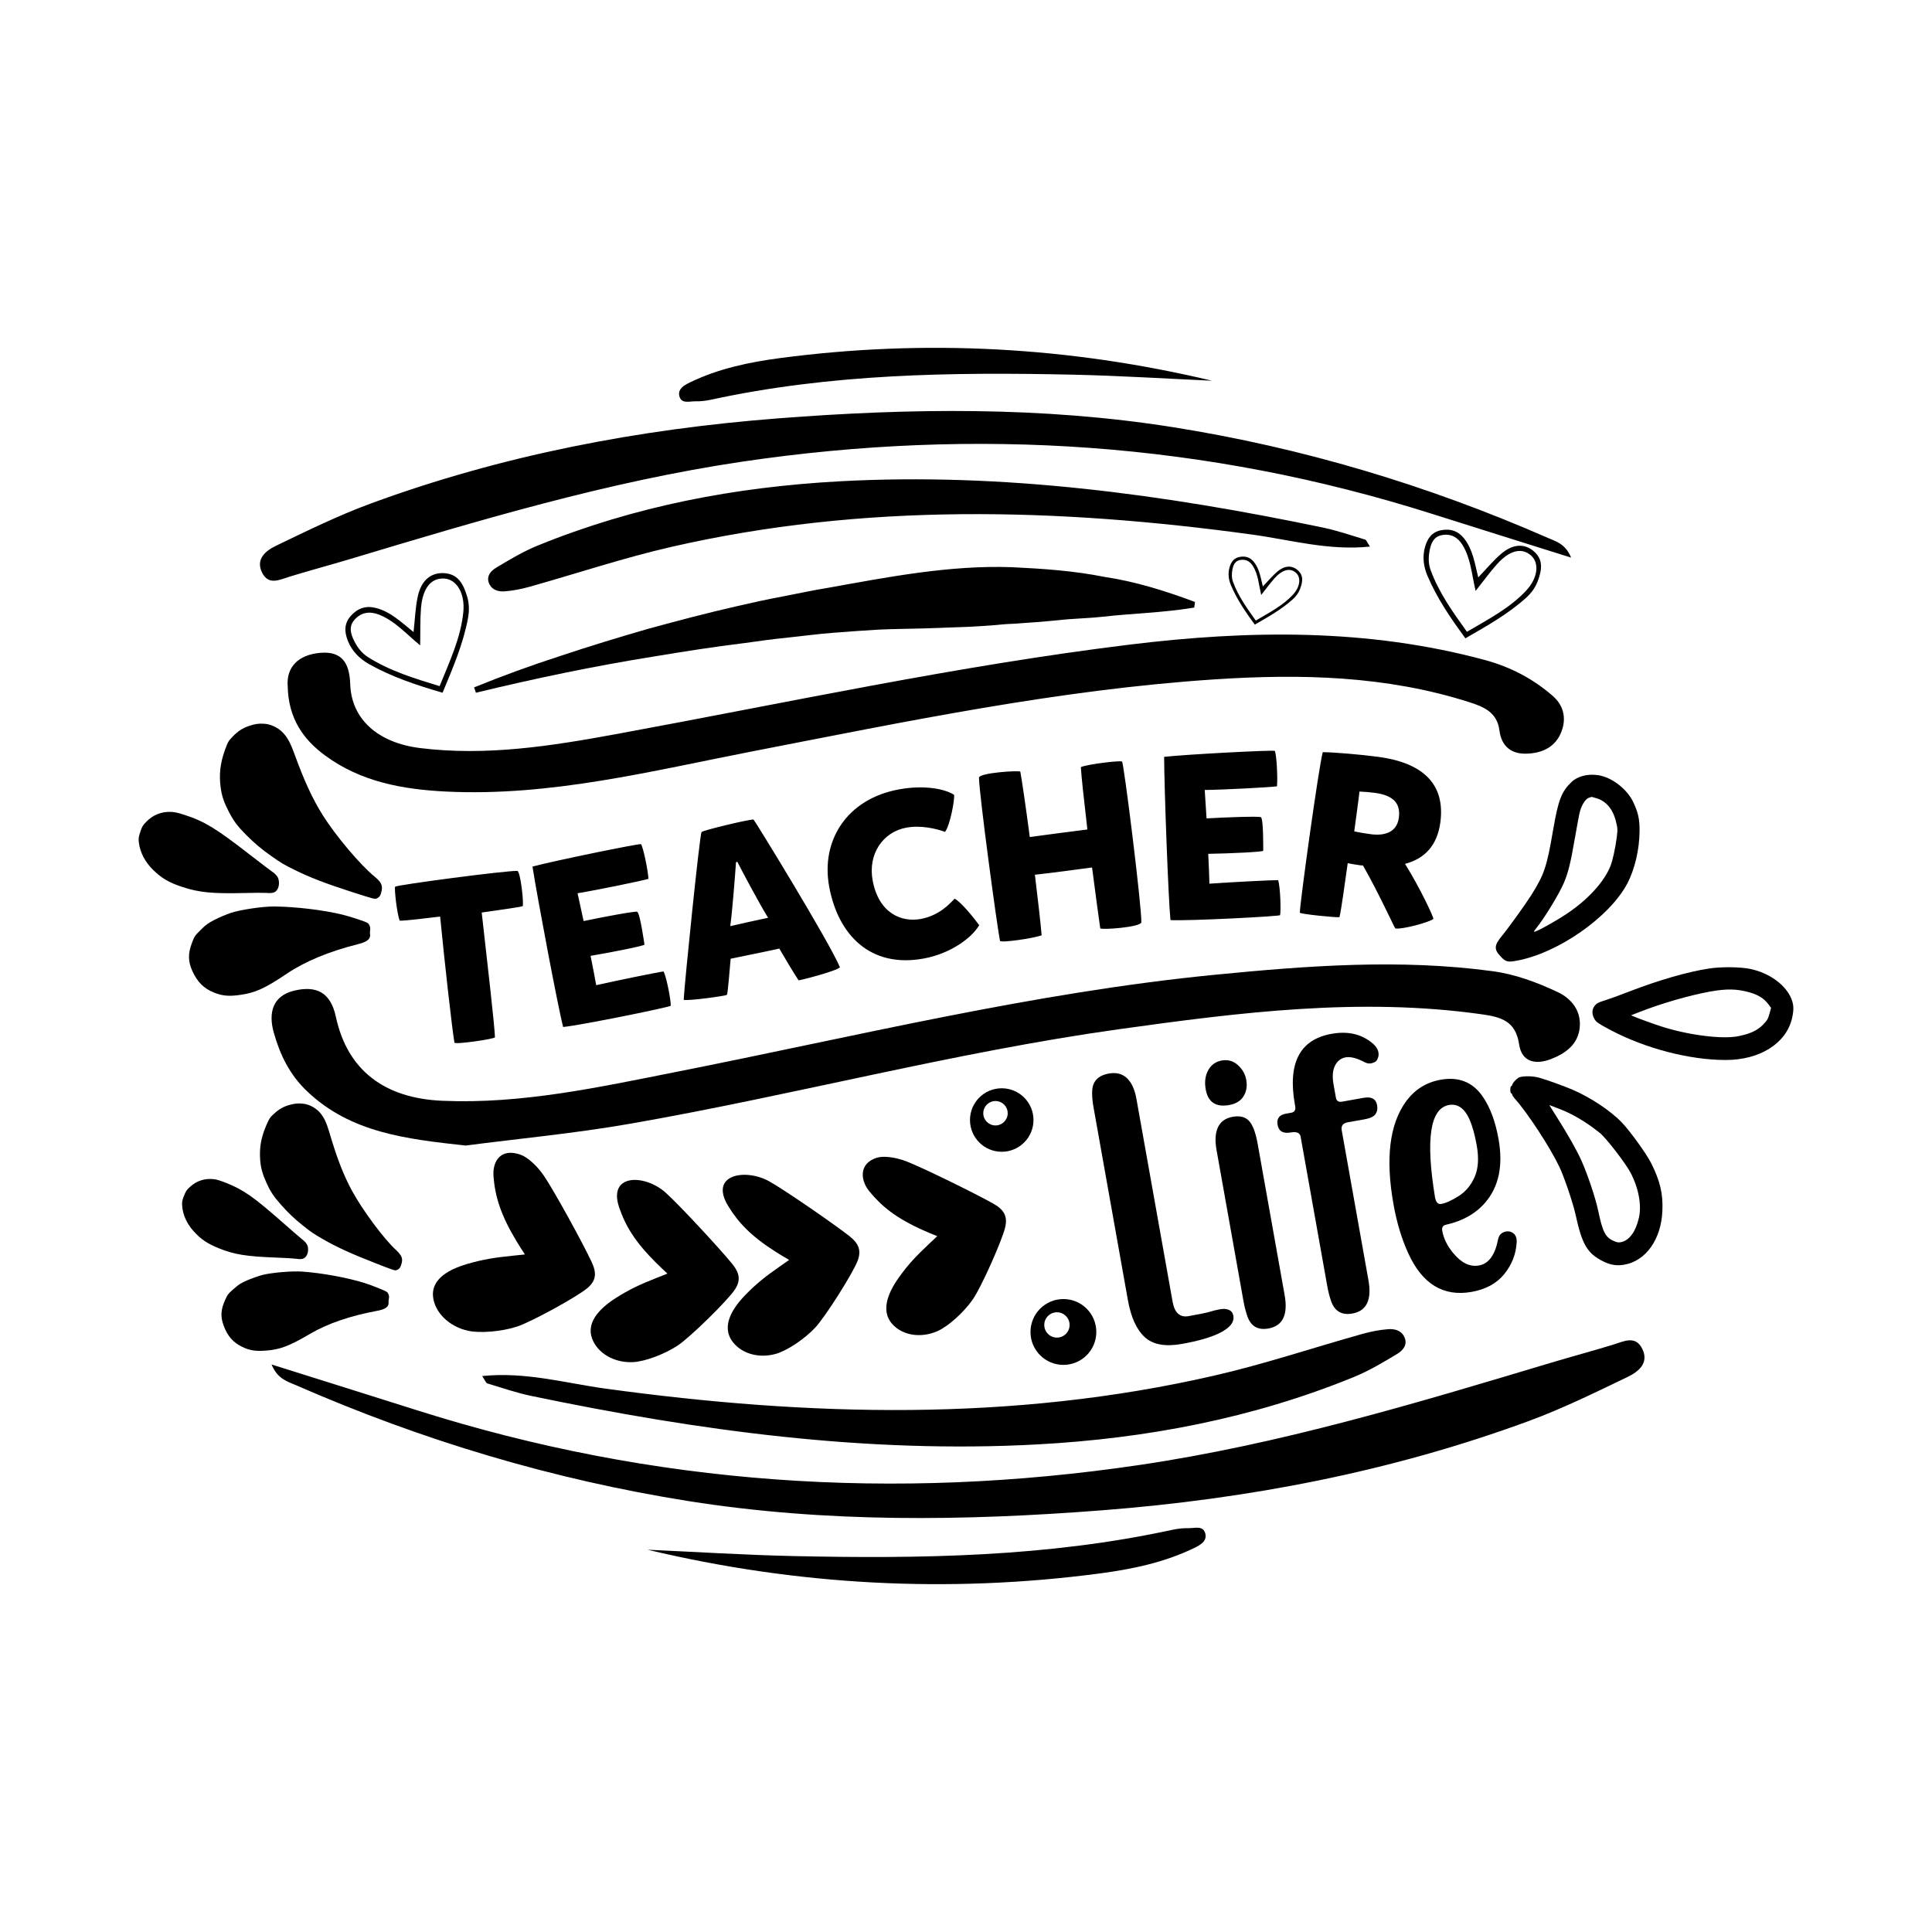 <?xml version="1.0" encoding="utf-8"?>
<!-- Generator: Adobe Illustrator 22.0.1, SVG Export Plug-In . SVG Version: 6.00 Build 0)  -->
<svg version="1.1" id="Layer_1" xmlns="http://www.w3.org/2000/svg" xmlns:xlink="http://www.w3.org/1999/xlink" x="0px" y="0px"
	 width="864px" height="864px" viewBox="0 0 864 864" style="enable-background:new 0 0 864 864;" xml:space="preserve">
<g>
	<path d="M475.559,580.943c-8.13,0-14.721,6.591-14.721,14.721c0,8.13,6.591,14.721,14.721,14.721
		c8.13,0,14.721-6.591,14.721-14.721C490.28,587.534,483.69,580.943,475.559,580.943z M472.666,598.183
		c-3.128,0-5.663-2.536-5.663-5.663c0-3.128,2.536-5.663,5.663-5.663s5.663,2.536,5.663,5.663
		C478.329,595.647,475.793,598.183,472.666,598.183z M447.98,486.681c-7.841,0-14.198,6.357-14.198,14.198
		c0,7.841,6.357,14.198,14.198,14.198c7.841,0,14.198-6.357,14.198-14.198C462.178,493.037,455.821,486.681,447.98,486.681z
		 M445.189,503.307c-3.017,0-5.462-2.445-5.462-5.462c0-3.017,2.445-5.462,5.462-5.462s5.462,2.445,5.462,5.462
		C450.651,500.862,448.206,503.307,445.189,503.307z"/>
	<path d="M677.675,429.735c18.542-3.104,42.123-19.469,50.105-34.706c3.305-6.329,5.401-15.237,5.442-23.38
		c0.04-5.321-0.605-8.183-2.781-12.859c-2.781-5.885-9.473-11.085-15.519-12.092c-4.797-0.766-9.392,0.363-12.214,3.104
		c-4.394,4.232-5.845,7.941-8.142,21.324c-2.862,16.728-3.95,19.913-9.876,29.345c-2.62,4.112-10.117,14.552-13.06,18.099
		c-3.467,4.232-3.587,6.006-0.443,9.271C673.281,430.058,674.208,430.34,677.675,429.735z M686.826,415.345
		c3.628-4.394,10.279-15.277,12.496-20.396c2.016-4.676,3.144-9.392,5.079-20.719c0.927-5.361,1.895-10.561,2.217-11.569
		c0.887-3.023,2.499-5.361,3.91-5.885c0.725-0.242,1.29-0.444,1.33-0.403c0.041,0,0.887,0.282,1.935,0.564
		c4.354,1.21,7.457,4.757,8.828,10.279c0.806,3.144,0.846,3.709,0.403,7.256c-0.645,4.877-1.814,10.279-2.822,12.818
		c-2.781,7.054-10.158,15.116-19.55,21.364c-5.16,3.467-14.189,8.424-14.592,8.022C685.939,416.554,686.301,415.99,686.826,415.345z
		 M800.578,445.496c-2.902-5.724-9.835-10.48-17.776-12.173c-4.515-0.927-12.899-1.048-18.421-0.201
		c-9.513,1.411-22.694,5.24-35.754,10.279c-3.87,1.532-8.586,3.225-10.48,3.83c-3.749,1.169-4.313,1.491-5.361,3.104
		c-0.927,1.492-0.846,3.426,0.242,5.361c0.806,1.411,1.693,2.015,7.377,5.038c15.519,8.183,35.23,13.302,51.354,13.302
		c15.237,0,26.967-7.377,29.627-18.582C802.392,451.14,802.19,448.761,800.578,445.496z M791.307,453.397
		c-0.645,2.298-1.088,3.023-2.983,4.958c-2.58,2.539-5.603,3.95-10.964,5.039c-7.175,1.451-22.493-0.484-34.626-4.434
		c-3.386-1.088-9.997-3.507-12.012-4.353l-1.29-0.564l3.91-1.532c9.795-3.829,22.13-7.377,31.361-9.069
		c7.417-1.33,12.012-1.25,17.615,0.323c4.031,1.129,6.57,2.741,8.546,5.401l1.169,1.532L791.307,453.397z M725.401,502.09
		c-4.918-5.2-14.027-11.287-22.21-14.794c-3.829-1.652-11.69-4.474-15.076-5.401c-3.023-0.806-7.82-0.766-9.15,0.121
		c-1.21,0.806-2.741,2.62-2.741,3.265c0,0.242-0.201,0.443-0.403,0.443c-0.242,0-0.403,0.726-0.403,1.613
		c0,0.887,0.161,1.612,0.403,1.612c0.202,0,0.403,0.242,0.403,0.483c0,0.282,0.564,1.169,1.25,1.935
		c5.724,6.409,15.761,21.767,19.872,30.434c2.177,4.555,6.127,16.204,7.256,21.404c2.902,13.342,5.24,17.333,12.334,20.88
		c3.346,1.653,6.167,2.096,9.634,1.451c9.513-1.733,16.285-11.327,16.849-23.863c0.363-7.699-0.967-13.423-4.998-21.485
		C736.325,516.037,729.271,506.202,725.401,502.09z M732.899,544.737c-1.411,6.006-4.112,9.755-7.618,10.682
		c-1.37,0.323-1.975,0.282-3.587-0.443c-3.749-1.612-4.999-4.071-6.974-13.544c-1.209-5.724-4.676-16.083-7.497-22.412
		c-2.056-4.595-6.006-11.569-11.287-19.913c-1.733-2.701-3.104-4.918-3.063-4.918s1.975,0.766,4.313,1.653
		c5.925,2.217,12.012,5.805,18.26,10.803c2.701,2.136,11.528,13.544,13.745,17.776C732.858,531.476,734.229,539.013,732.899,544.737
		z"/>
	<path d="M98.738,352.58c-0.87-6.045-0.313-11.165,1.898-17.295c1.339-3.612,1.484-3.841,3.355-5.82
		c2.432-2.52,4.471-3.854,7.549-4.877c2.611-0.866,4.067-1.076,6.617-0.922c2.82,0.174,5.953,1.597,8.12,3.738
		c2.156,2.173,3.511,4.565,5.431,9.848c4.361,12.024,8.094,20.095,12.7,27.416c5.742,9.12,16.764,22.178,23.012,27.271
		c2.968,2.442,3.76,3.919,3.253,6.386c-0.393,2.019-0.861,2.8-2.109,3.425c-0.874,0.438-1.165,0.376-11.251-2.871
		c-11.376-3.641-19.152-6.641-25.513-9.829c-5.205-2.596-5.903-3.001-10.567-6.285c-4.384-3.086-7.227-5.487-11.216-9.448
		c-3.739-3.773-5.427-5.999-7.574-10.075C100.201,358.926,99.283,356.263,98.738,352.58z M119.303,399.322
		c2.893,0.268,4.183-0.275,5.003-2.117c0.613-1.322,0.611-3.403-0.046-4.766c-0.355-0.811-1.573-2.048-2.698-2.734
		c-0.427-0.28-5.248-3.928-10.652-8.116c-14.224-11.037-19.555-14.299-27.944-17.017c-3.091-1.027-4.861-1.442-6.369-1.492
		c-4.339-0.193-8.208,1.329-11.129,4.381c-1.674,1.698-1.933,2.166-2.732,4.571c-0.757,2.28-0.85,2.977-0.63,4.818
		c0.556,4.38,2.734,8.571,6.307,12.116c3.874,3.784,7.123,5.695,12.993,7.646c7.525,2.5,13.571,3.088,27.587,2.751
		C113.58,399.223,118.221,399.239,119.303,399.322z M165.489,417.684c-0.094-0.343-0.032-1.155,0.05-1.821
		c0.124-0.687-0.033-1.571-0.408-2.216c-0.542-0.978-0.844-1.113-4.643-2.41c-2.207-0.768-5.548-1.774-7.411-2.22
		c-8.472-2.052-20.772-3.538-30.345-3.633c-5.109-0.068-14.993,1.398-19.538,2.87c-1.914,0.647-5.107,2.013-7.145,3.035
		c-3.058,1.585-4.066,2.324-6.353,4.616c-2.64,2.625-2.744,2.833-3.865,5.789c-1.816,4.736-1.75,8.295,0.199,12.549
		c2.221,4.899,5.054,7.747,9.603,9.605c3.727,1.516,6.682,1.804,11.707,1.081c6.794-0.933,11.162-2.914,20.947-9.51
		c8.298-5.564,18.949-9.966,32.035-13.246C164.296,421.171,165.855,419.816,165.489,417.684z"/>
	<path d="M116.368,518.972c-0.452-5.583,0.349-10.238,2.721-15.724c1.431-3.23,1.577-3.432,3.403-5.136
		c2.37-2.169,4.312-3.274,7.188-4.035c2.439-0.644,3.784-0.753,6.109-0.467c2.571,0.32,5.359,1.8,7.22,3.884
		c1.85,2.111,2.954,4.378,4.411,9.324c3.308,11.255,6.266,18.855,10.065,25.819c4.737,8.675,14.083,21.256,19.513,26.273
		c2.578,2.405,3.219,3.802,2.614,6.03c-0.475,1.826-0.947,2.514-2.125,3.016c-0.825,0.351-1.088,0.278-10.136-3.269
		c-10.207-3.981-17.154-7.169-22.795-10.449c-4.617-2.673-5.232-3.083-9.316-6.355c-3.837-3.074-6.303-5.434-9.729-9.286
		c-3.208-3.667-4.626-5.8-6.36-9.654C117.346,524.864,116.657,522.374,116.368,518.972z M132.532,562.928
		c2.633,0.41,3.844-0.013,4.7-1.653c0.636-1.175,0.753-3.08,0.229-4.365c-0.278-0.763-1.324-1.964-2.314-2.656
		c-0.375-0.281-4.58-3.894-9.289-8.036c-12.393-10.912-17.087-14.202-24.611-17.167c-2.771-1.116-4.367-1.596-5.746-1.728
		c-3.961-0.424-7.59,0.75-10.437,3.377c-1.629,1.459-1.893,1.873-2.761,4.028c-0.823,2.044-0.948,2.676-0.851,4.375
		c0.259,4.041,2.015,8.002,5.084,11.45c3.331,3.684,6.196,5.619,11.459,7.738c6.746,2.717,12.247,3.599,25.096,4.089
		C127.299,562.513,131.546,562.792,132.532,562.928z M173.766,582.365c-0.066-0.32,0.036-1.059,0.15-1.664
		c0.153-0.622,0.059-1.44-0.247-2.052c-0.441-0.926-0.709-1.066-4.113-2.47c-1.976-0.828-4.977-1.94-6.657-2.453
		c-7.638-2.361-18.813-4.421-27.571-5.053c-4.673-0.353-13.804,0.427-18.049,1.515c-1.789,0.483-4.789,1.552-6.714,2.371
		c-2.889,1.276-3.854,1.896-6.078,3.864c-2.566,2.252-2.673,2.437-3.868,5.079c-1.932,4.232-2.074,7.493-0.532,11.498
		c1.754,4.611,4.186,7.379,8.244,9.339c3.325,1.599,6.014,2.032,10.655,1.656c6.272-0.467,10.383-2.032,19.716-7.513
		c7.913-4.621,17.913-8.044,30.079-10.302C172.475,585.489,173.98,584.338,173.766,582.365z"/>
	<g>
		<g id="HATCH_13_">
			<path d="M193.648,579.783c0.726,7.085,7.061,13.418,15.608,15.329c5.235,1.17,14.806,0.446,21.81-1.807
				c6.595-2.121,27.09-13.427,31.633-17.277c3.846-3.259,4.246-6.612,1.899-11.639c-4.037-8.651-16.975-32.175-21.398-38.641
				c-3.003-4.39-7.261-8.282-10.519-9.408c-8.706-3.005-12.571,2.835-11.973,9.956c0.744,8.861,3.195,17.034,10.302,28.817
				c1.451,2.365,2.197,3.542,3.732,5.885c-2.173,0.252-3.266,0.366-5.465,0.567c-8.14,0.816-13.413,1.674-20.242,3.66
				C198.777,568.208,193.012,572.986,193.648,579.783z"/>
		</g>
		<g id="HATCH_12_">
			<path d="M264.747,598.518c2.413,6.625,9.881,11.038,18.35,10.632c5.188-0.249,13.981-3.448,19.998-7.442
				c5.664-3.76,22.122-19.962,25.436-24.848c2.805-4.135,2.333-7.478-1.149-11.736c-5.992-7.328-24.011-26.713-29.736-31.794
				c-9.472-8.406-25.789-8.407-20.797,6.48c2.817,8.4,7.12,15.54,16.682,25.045c1.942,1.902,2.933,2.843,4.952,4.704
				c-1.972,0.81-2.966,1.206-4.973,1.975c-7.411,2.919-12.12,5.141-17.997,8.867C266.683,586.001,262.489,592.146,264.747,598.518z"
				/>
		</g>
		<g id="HATCH_11_">
			<path d="M327.034,599.178c3.772,5.917,11.902,8.55,19.94,6.271c4.925-1.396,12.666-6.468,17.567-11.696
				c4.612-4.921,16.863-24.364,18.969-29.86c1.782-4.652,0.57-7.804-3.752-11.18c-7.439-5.81-29.115-20.713-35.727-24.398
				c-10.703-5.965-26.968-3.098-18.423,10.94c4.557,7.487,10.219,13.559,21.508,20.702c2.286,1.423,3.447,2.12,5.802,3.487
				c-1.712,1.227-2.579,1.833-4.332,3.029c-6.459,4.49-10.473,7.704-15.268,12.645C326.112,586.543,323.467,593.474,327.034,599.178
				z"/>
		</g>
		<g id="HATCH_10_">
			<path d="M398.803,591.875c4.557,5.32,12.936,6.768,20.543,3.359c4.66-2.089,11.585-8.226,15.685-14.114
				c3.86-5.543,13.218-26.602,14.517-32.361c1.1-4.874-0.566-7.811-5.358-10.504c-8.247-4.636-31.871-16.217-38.913-18.917
				c-4.778-1.832-10.171-2.54-13.228-1.571c-7.867,2.493-7.47,9.881-3.269,15.011c5.54,6.766,11.96,11.976,24.127,17.423
				c2.46,1.08,3.707,1.603,6.231,2.615c-1.513,1.461-2.281,2.186-3.838,3.621c-5.723,5.37-9.208,9.122-13.21,14.693
				C396.076,579.503,394.477,586.736,398.803,591.875z"/>
		</g>
	</g>
	<path d="M233.692,405.28c-2.147,0.545-9.594,1.56-18.27,2.812c2.265,20.008,5.887,51.623,5.921,55.816
		c-0.543,0.795-17.9,3.299-18.108,2.376c-1.03-5.659-4.597-37.701-6.405-56.394c-6.733,0.832-15.33,1.866-18.059,1.846
		c-1.272-3.01-2.514-14.524-2.064-15.202c1.272-0.872,49.693-7.258,54.644-7.057C232.85,389.735,234.405,405.097,233.692,405.28z
		 M266.621,440.574c-0.615-3.601-1.597-8.512-2.517-13.115c9.779-1.638,24.207-4.523,24.105-5.034
		c-0.083-0.41-1.944-13.975-3.253-14.672c-0.717-0.389-14.979,2.251-23.962,4.153l-2.702-12.441
		c8.45-1.37,28.894-5.565,31.694-6.444c-0.162-3.48-2.231-13.813-3.314-15.511c-1.227-0.287-39.144,7.51-48.538,10.026
		c2.151,13.936,11.582,63.762,13.711,71.743c8.348-0.819,49.029-9.167,48.108-9.516c0.162-1.842-1.679-12.113-3.174-15.326
		C293.873,434.803,275.788,438.528,266.621,440.574z M336.973,366.494c0.328,0.038,34.099,55.018,38.658,66.112
		c-1.868,1.776-18.165,5.927-18.512,5.788c-1.2-1.668-6.601-10.667-8.616-14.189c-2.43,0.613-18.078,3.778-21.754,4.546
		c-0.393,4.24-1.219,15.072-1.642,16.119c-0.427,0.515-17.942,2.898-19.361,2.234c0.404-7.76,7.197-74.202,7.989-75.008
		C314.525,371.291,334.316,366.517,336.973,366.494z M343.494,410.434c-4.027-6.512-11.413-20.425-13.764-25.05
		c-0.204,0.042-0.389,0.187-0.593,0.23c-0.362,5.405-1.597,21.439-2.555,28.57C330.032,413.355,339.305,411.309,343.494,410.434z
		 M426.901,401.897c-1.955,2.061-6.778,7.52-15.089,9.063c-8.722,1.619-18.836-2.553-21.561-17.226
		c-2.17-11.698,4.476-21.635,15.043-23.597c6.465-1.2,13.239,0.409,17.331,1.877c2.166-2.63,4.419-14.511,4.038-16.564
		c-3.751-2.487-12.956-4.601-24.754-2.41c-23.293,4.323-34.91,22.933-31.083,43.556c3.982,21.444,18.345,36.504,42.356,32.047
		c11.801-2.191,21.252-9.041,24.727-14.887C435.623,410.573,429.565,403.101,426.901,401.897z M483.372,343.035
		c0.162,3.87,1.472,15.375,2.91,27.918c-6.937,0.853-19.35,2.485-25.758,3.378c-1.8-13.758-3.6-25.835-4.227-29.228
		c-0.4-0.685-18.546,0.494-18.485,2.695c0.038,7.145,8.152,67.114,9.394,72.952c0.23,1.023,15.311-1.147,18.614-2.5
		c-0.453-5.41-1.649-15.985-3.012-27.064c6.431-0.687,18.534-2.281,25.562-3.249c1.623,12.309,3.087,23.376,3.661,27.194
		c0.102,0.829,18.131-0.443,18.383-2.681c0.17-7.169-7.831-71.356-8.635-71.888C501.08,340.016,486.78,341.671,483.372,343.035z
		 M540.858,395.187c-0.072-3.653-0.31-8.658-0.532-13.349c9.922-0.158,24.622-0.857,24.596-1.378
		c-0.019-0.419,0.166-14.115-1.027-15c-0.649-0.491-15.149-0.011-24.32,0.53l-0.815-12.711c8.567-0.092,29.411-1.189,32.317-1.64
		c0.358-3.464-0.143-13.994-0.962-15.838c-1.17-0.466-39.839,1.581-49.508,2.666c0.045,14.106,1.928,64.799,2.842,73.011
		c8.382,0.438,49.866-1.742,49.006-2.225c0.438-1.796,0.151-12.232-0.846-15.634C568.681,393.553,550.229,394.532,540.858,395.187z
		 M628.337,386.327c6.612,10.547,13.024,24.224,12.662,24.597c-1.344,1.402-13.889,4.806-16.98,4.297
		c-0.309-0.041-7.397-15.804-14.503-28.205c-0.427,0.049-0.944-0.017-1.355-0.072c-1.759-0.23-4.227-0.66-5.457-0.926
		c-1.038,7.124-2.883,21.191-3.691,24.135c-1.087,0.279-17.704-1.374-17.727-2.008c0.121-4.929,8.386-64.763,10.254-71.777
		c5.355,0.07,16.595,1.019,24.664,2.076c19.859,2.604,30.204,11.956,27.939,29.23C642.731,378.432,636.836,384.076,628.337,386.327z
		 M614.826,354.57c-1.966-0.256-4.774-0.519-6.869-0.585c-0.264,2.808-1.857,14.172-2.332,17.791
		c1.936,0.464,5.027,0.976,7.405,1.287c6.725,0.881,11.73-1.197,12.545-7.403C626.333,359.867,623.823,355.752,614.826,354.57z"/>
	<path d="M128.655,306.859c-0.658-8.483,4.718-14.092,14.639-14.911c9.6-0.793,13.017,4.535,13.319,13.953
		c0.504,15.728,12.415,26.276,31.178,28.624c29.572,3.701,58.705-0.899,87.557-6.194c76.486-14.036,152.558-30.587,229.798-40.053
		c53.196-6.519,106.489-7.306,158.964,6.896c11.376,3.079,21.572,8.409,30.373,16.126c5.249,4.603,6.183,10.926,3.273,17.107
		c-2.945,6.255-8.911,8.545-15.459,8.639c-6.76,0.097-10.887-3.618-11.733-10.335c-1.022-8.11-6.867-10.584-13.516-12.704
		c-37.121-11.84-75.245-12.711-113.602-10.205c-69.871,4.564-138.201,18.854-206.759,32.17
		c-45.27,8.793-90.423,20.311-137.23,18.013c-19.32-0.948-38.117-4.34-54.089-16.14
		C135.805,330.782,128.988,321.554,128.655,306.859z"/>
	<path d="M121.45,610.21c22.751,7.157,44.061,13.822,65.347,20.565c105.659,33.473,213.17,40.569,322.714,24.383
		c62.825-9.283,123.244-27.46,183.759-45.63c9.376-2.815,18.842-5.333,28.199-8.208c4.714-1.448,9.851-4.247,12.905,1.774
		c3.302,6.511-1.789,10.423-6.535,12.703c-14.556,6.992-29.122,14.163-44.25,19.728c-61.576,22.651-125.392,34.822-190.721,39.89
		c-61.79,4.794-123.47,5.619-184.878-4.106c-60.777-9.626-119.287-27.188-175.651-51.856
		C128.583,617.808,124.108,616.725,121.45,610.21z M215.626,615.38c19.442-2.012,37.337,3.182,55.32,5.643
		c90.989,12.455,181.74,14.867,271.919-5.806c22.393-5.134,44.278-12.48,66.43-18.691c3.739-1.048,7.624-1.809,11.488-2.108
		c2.933-0.226,6.034,0.557,7.361,3.732c1.436,3.435-0.954,5.905-3.316,7.326c-6.26,3.766-12.607,7.574-19.345,10.325
		c-45.391,18.534-92.813,27.503-141.66,30.152c-76.497,4.148-151.557-6.134-226.13-21.663c-6.694-1.394-13.213-3.646-19.774-5.63
		C217.299,618.474,216.963,617.349,215.626,615.38z M289.591,693.046c21.687,0.971,43.366,2.355,65.064,2.832
		c56.89,1.249,113.671,0.437,169.65-11.744c2.38-0.518,4.873-0.783,7.304-0.733c2.693,0.055,6.488-1.341,7.423,2.462
		c0.828,3.367-2.289,5.09-4.922,6.372c-13.378,6.513-27.898,9.525-42.361,11.431C423.843,712.617,356.418,708.963,289.591,693.046z
		 M281.923,502.519c73.118-12.769,145.003-31.989,218.611-42.263c53.811-7.511,107.639-14.333,162.12-6.66
		c8.771,1.235,15.173,3.087,16.693,13.408c1.195,8.106,7.482,9.24,14.323,6.593c6.496-2.513,12.051-6.581,12.783-14.049
		c0.735-7.5-3.628-12.994-10.012-15.968c-9.225-4.298-18.688-7.879-29.049-9.275c-41.37-5.572-82.688-2.436-123.79,1.583
		c-81.611,7.98-161.211,27.668-241.468,43.528c-34.425,6.803-68.832,14.406-104.389,12.855
		c-25.591-1.116-42.373-13.426-47.558-37.605c-2.399-11.186-8.975-13.843-18.345-11.712c-9.94,2.26-11.89,9.942-9.43,18.757
		c2.771,9.933,7.139,18.939,14.924,26.332c19.523,18.54,44.22,21.315,70.86,24.255C231.7,509.235,256.986,506.874,281.923,502.519z"
		/>
	<path d="M197.918,309.794c-11.743-3.415-22.735-7.078-32.894-12.809c-4.231-2.387-7.687-5.828-9.512-10.538
		c-1.514-3.907-1.662-7.635,1.381-11.038c3.077-3.44,6.728-4.674,11.231-3.522c6.633,1.697,11.351,6.414,16.823,10.765
		c0.6-5.444,0.787-10.604,1.81-15.592c1.48-7.219,5.595-10.859,11.309-10.767c6.871,0.111,9.226,5.093,10.862,10.545
		c0.949,3.161,0.953,6.49,0.335,9.767C207.098,288.087,202.529,298.703,197.918,309.794z M187.912,288.625
		c-6.447-5.3-11.385-11.025-18.472-13.771c-4.153-1.609-7.86-1.033-10.82,2.212c-2.809,3.078-1.821,6.463-0.113,9.791
		c1.437,2.8,3.339,5.272,5.929,6.922c9.852,6.276,20.87,9.619,32.163,13.063c4.551-11.188,9.438-21.586,10.597-33.074
		c0.852-8.446-2.994-14.634-8.397-15.027c-5.985-0.436-9.829,4.219-10.542,13.367C187.855,277.255,188.02,282.445,187.912,288.625z
		 M655.336,285.457c-6.705-9.118-12.72-17.995-16.959-27.923c-1.765-4.134-2.368-8.608-1.058-13.095
		c1.086-3.722,3.075-6.545,7.227-7.332c4.197-0.796,7.574,0.352,10.234,3.733c3.919,4.98,4.73,11.1,6.302,17.377
		c3.504-3.662,6.546-7.348,10.105-10.437c5.15-4.47,10.222-4.829,14.368-1.546c4.985,3.948,3.912,8.934,2.046,13.86
		c-1.082,2.856-2.952,5.305-5.25,7.364C674.297,274.676,664.966,279.904,655.336,285.457z M659.898,264.274
		c-1.754-7.522-2.16-14.507-5.821-20.513c-2.146-3.519-5.193-5.182-9.195-4.464c-3.796,0.681-4.975,3.723-5.593,7.13
		c-0.52,2.866-0.514,5.752,0.461,8.423c3.706,10.155,9.92,18.812,16.278,27.698c9.64-5.659,19.082-10.548,26.399-18.336
		c5.379-5.726,6.036-12.436,2.287-15.766c-4.152-3.688-9.596-2.431-15.268,3.888C666.256,255.888,663.455,259.794,659.898,264.274z
		 M561.159,279.339c-4.2-5.711-7.967-11.271-10.622-17.49c-1.106-2.59-1.483-5.391-0.663-8.202c0.68-2.331,1.926-4.099,4.526-4.592
		c2.629-0.499,4.744,0.221,6.41,2.338c2.454,3.119,2.962,6.953,3.947,10.884c2.195-2.293,4.1-4.602,6.329-6.537
		c3.226-2.8,6.403-3.025,8.999-0.968c3.122,2.473,2.45,5.596,1.281,8.681c-0.677,1.789-1.849,3.323-3.288,4.613
		C573.034,272.586,567.19,275.861,561.159,279.339z M564.016,266.071c-1.098-4.711-1.353-9.086-3.646-12.848
		c-1.344-2.204-3.253-3.246-5.759-2.796c-2.378,0.427-3.116,2.332-3.503,4.466c-0.326,1.795-0.322,3.603,0.289,5.276
		c2.322,6.361,6.213,11.783,10.196,17.349c6.038-3.544,11.952-6.607,16.535-11.484c3.369-3.586,3.781-7.789,1.433-9.875
		c-2.6-2.31-6.01-1.523-9.563,2.435C567.998,260.819,566.244,263.265,564.016,266.071z"/>
	<g>
		<path d="M549.547,585.782c-1.113-0.456-2.352-0.557-3.719-0.312c-1.684,0.297-3.234,0.669-4.645,1.108
			c-1.416,0.446-4.621,1.111-9.617,2.001c-3.892,0.696-6.282-1.454-7.174-6.455l-16.177-90.723c-0.71-3.998-2.03-6.99-3.959-8.979
			c-2.126-2.176-4.919-2.949-8.393-2.332c-3.628,0.648-5.936,2.308-6.925,4.979c-0.758,2.147-0.71,5.608,0.139,10.392l15.332,85.996
			c1.363,7.626,3.858,13.123,7.501,16.489c3.637,3.369,9.166,4.391,16.585,3.069c6.939-1.236,12.314-2.745,16.124-4.504
			c5.164-2.385,7.477-5.082,6.944-8.077C551.327,587.121,550.655,586.238,549.547,585.782z"/>
		<path d="M562.446,511.606c-0.907-5.101-2.203-8.544-3.873-10.341c-1.68-1.785-4.122-2.395-7.328-1.821
			c-3.158,0.561-5.337,2.104-6.541,4.621c-1.209,2.527-1.43,5.915-0.672,10.176l12.055,67.607c0.413,2.313,0.964,4.496,1.656,6.543
			c1.536,4.667,4.698,6.575,9.483,5.72c6.416-1.144,8.84-6.111,7.275-14.893L562.446,511.606z"/>
		<path d="M549.734,494.176c3.469-0.619,5.807-2.308,6.992-5.075c0.816-1.828,1.012-3.894,0.6-6.212
			c-0.451-2.524-1.689-4.717-3.734-6.572c-2.044-1.864-4.458-2.548-7.246-2.051c-2.678,0.477-4.688,1.924-6.018,4.331
			c-1.339,2.407-1.713,5.271-1.123,8.583C540.227,492.909,543.74,495.244,549.734,494.176z"/>
		<path d="M595.506,462.328c-14.258,2.541-19.728,13.099-16.422,31.661l0.129,0.71c0.302,1.684-0.288,2.654-1.756,2.918l-2.37,0.422
			c-2.995,0.533-4.247,2.198-3.748,4.981c0.513,2.894,2.476,4.034,5.898,3.421c2.63-0.468,4.103,0.168,4.41,1.91l11.916,66.815
			c0.412,2.313,0.964,4.497,1.651,6.541c1.593,4.66,4.78,6.56,9.569,5.708c6.363-1.135,8.758-6.097,7.193-14.879l-11.954-67.06
			c-0.36-1.996,0.542-3.191,2.697-3.577l7.573-1.351c2.419-0.429,4.021-1.185,4.804-2.277c0.782-1.085,1.032-2.421,0.753-4
			c-0.509-2.841-2.519-3.947-6.047-3.321l-9.622,1.718c-1.579,0.281-2.5-0.312-2.764-1.785l-1.051-5.917
			c-0.629-3.522-0.413-6.33,0.653-8.422c1.065-2.087,2.649-3.318,4.755-3.695c2.208-0.393,5.111,0.362,8.705,2.27
			c0.893,0.441,1.785,0.578,2.678,0.42c0.317-0.058,0.844-0.235,1.579-0.526c0.734-0.293,1.281-1.094,1.646-2.407
			c0.163-0.622,0.178-1.279,0.057-1.965c-0.283-1.579-1.305-3.05-3.071-4.415C608.559,462.362,602.598,461.061,595.506,462.328z"/>
		<path d="M678.181,553.973c-0.216-1.209-0.782-2.092-1.699-2.668c-0.917-0.569-1.9-0.761-2.951-0.573
			c-1.996,0.357-3.196,1.545-3.594,3.573c-1.363,6.978-4.199,10.846-8.513,11.613c-4.103,0.732-7.956-1.13-11.575-5.588
			c-2.63-3.168-4.247-6.459-4.857-9.876c-0.273-1.526,0.269-2.438,1.632-2.735c7.357-1.639,13.178-4.9,17.463-9.785
			c6.171-7.071,8.196-16.578,6.071-28.517c-1.425-7.995-3.82-14.377-7.165-19.152c-4.444-6.373-10.692-8.837-18.74-7.402
			c-6.411,1.142-11.565,4.367-15.448,9.67c-7.414,10.171-9.286,25.533-5.62,46.1c1.445,8.096,3.633,15.359,6.57,21.777
			c6.262,13.814,15.731,19.582,28.404,17.322c6.205-1.106,11.009-3.695,14.406-7.777c3.522-4.264,5.427-9.104,5.71-14.531
			C678.286,554.88,678.253,554.395,678.181,553.973z M641.724,535.324c-4.242-25.94-2.159-39.665,6.253-41.167
			c3.897-0.694,6.968,1.473,9.219,6.498c1.291,2.973,2.356,6.824,3.201,11.56c1.017,5.682,0.71,10.37-0.907,14.08
			c-1.617,3.705-3.988,6.56-7.102,8.552c-3.119,1.991-5.754,3.184-7.913,3.568C643.053,538.667,642.136,537.637,641.724,535.324z"/>
	</g>
	<path d="M702.607,249.371c-21.727-6.835-42.079-13.2-62.407-19.64c-100.906-31.968-203.581-38.744-308.197-23.286
		c-59.999,8.865-117.7,26.224-175.493,43.577c-8.954,2.689-17.994,5.093-26.93,7.839c-4.502,1.383-9.407,4.056-12.325-1.694
		c-3.154-6.218,1.708-9.954,6.241-12.131c13.901-6.677,27.812-13.526,42.259-18.84c58.806-21.632,119.751-33.255,182.142-38.095
		c59.011-4.578,117.916-5.366,176.561,3.921c58.043,9.193,113.921,25.965,167.749,49.524
		C695.794,242.115,700.068,243.149,702.607,249.371z M610.477,241.3c-6.266-1.895-12.491-4.045-18.884-5.377
		c-71.219-14.83-142.902-24.651-215.958-20.689c-46.65,2.53-91.938,11.096-135.288,28.796c-6.434,2.627-12.496,6.264-18.475,9.861
		c-2.256,1.357-4.538,3.716-3.167,6.997c1.267,3.032,4.229,3.78,7.03,3.564c3.69-0.285,7.4-1.012,10.971-2.013
		c21.155-5.931,42.055-12.947,63.441-17.85c86.122-19.743,172.791-17.44,259.687-5.545c17.174,2.351,34.264,7.311,52.831,5.39
		C611.39,242.553,611.069,241.479,610.477,241.3z M348.965,160.119c-13.813,1.821-27.679,4.697-40.455,10.917
		c-2.514,1.224-5.491,2.87-4.701,6.085c0.893,3.633,4.517,2.299,7.089,2.351c2.322,0.048,4.702-0.205,6.975-0.7
		c53.461-11.633,107.688-12.409,162.019-11.216c20.722,0.455,41.425,1.777,62.137,2.704
		C478.208,155.06,413.816,151.571,348.965,160.119z M212.823,309.794c26.414-6.406,53.019-11.945,79.764-16.229
		c13.354-2.216,26.71-4.32,40.116-5.954c6.676-0.979,13.362-1.848,20.068-2.531c6.703-0.69,13.374-1.625,20.086-2.113
		c6.709-0.521,13.414-1.019,20.122-1.397c6.712-0.312,13.43-0.35,20.127-0.539l20.029-0.71c3.328-0.21,6.66-0.34,9.986-0.617
		c3.325-0.28,6.655-0.67,9.978-0.751c6.647-0.428,13.306-0.921,19.986-1.574c6.69-0.797,13.339-0.813,20.073-1.584
		c13.489-1.507,26.908-1.774,40.91-4.082l0.349-2.507c-13.075-4.889-26.624-9.164-40.369-11.19
		c-13.743-2.77-27.62-3.703-41.526-4.365c-27.84-0.992-55.304,4.395-82.368,9.25c-6.803,1.075-13.524,2.594-20.281,3.868
		c-6.758,1.269-13.475,2.72-20.165,4.28c-13.397,3.047-26.669,6.555-39.887,10.167c-13.176,3.802-26.275,7.8-39.257,12.127
		c-13.014,4.22-25.862,8.899-38.553,14.053L212.823,309.794z"/>
</g>
</svg>
